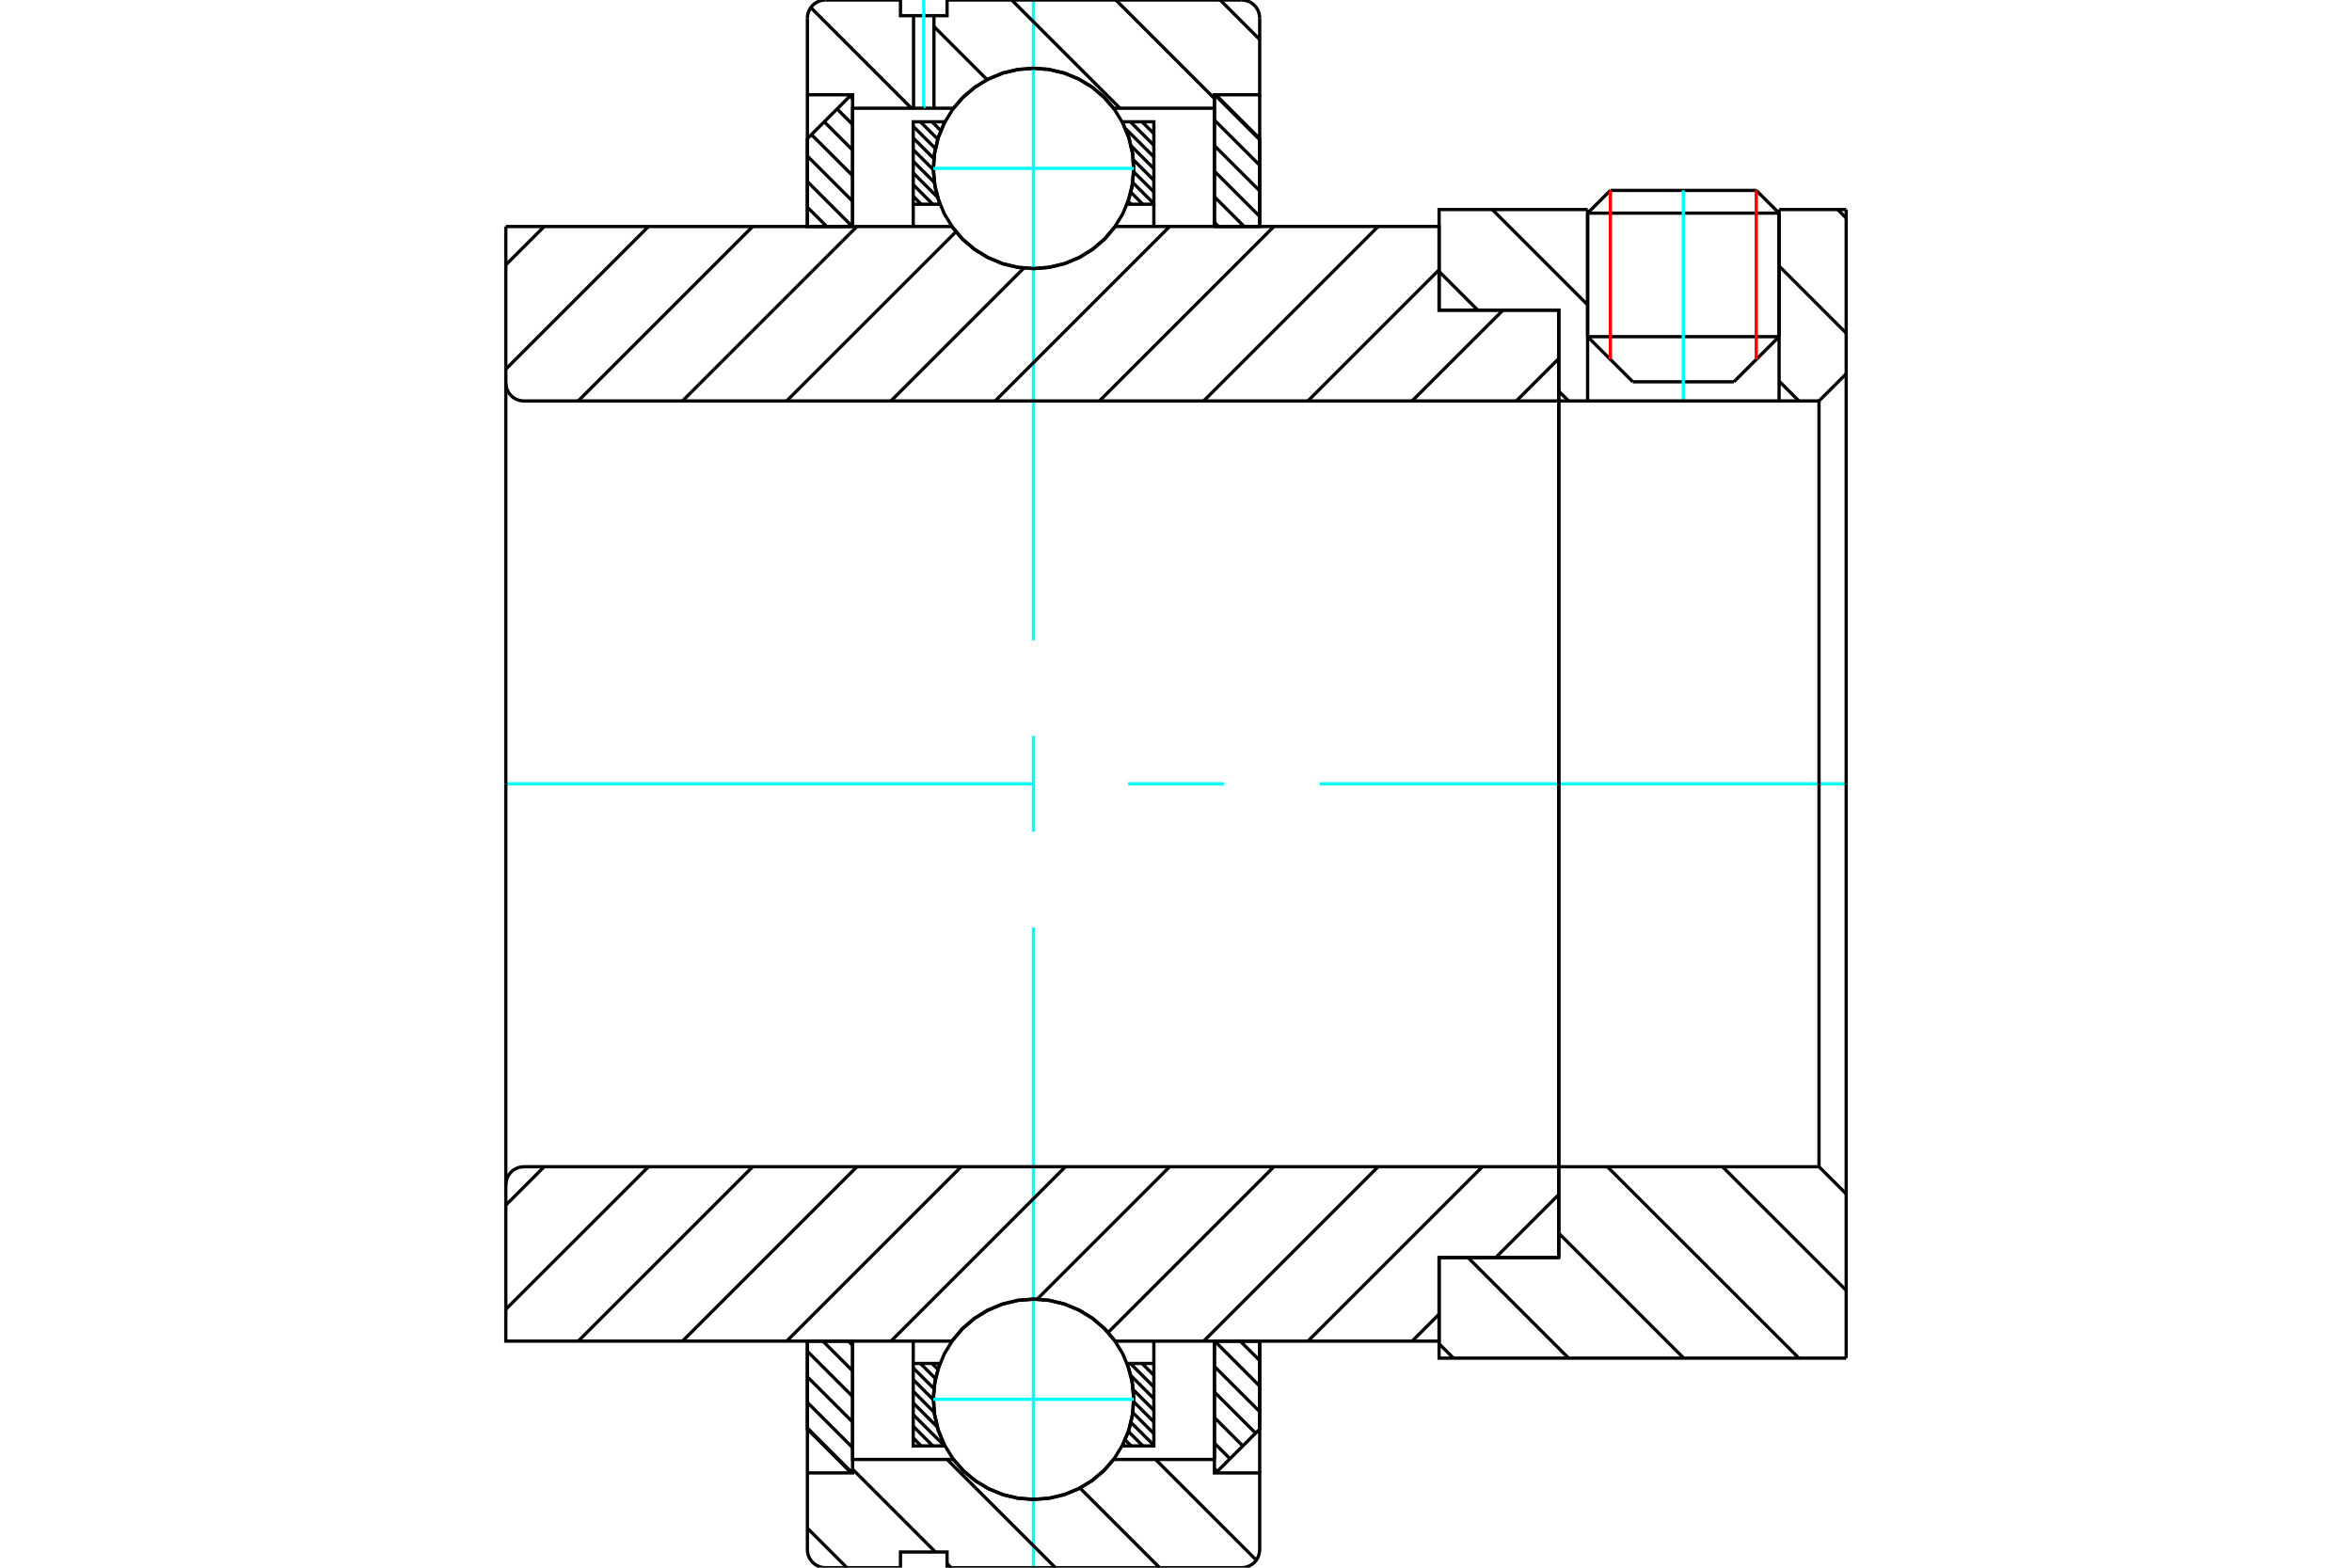 <?xml version="1.0" standalone="no"?>
<!DOCTYPE svg PUBLIC "-//W3C//DTD SVG 1.1//EN"
	"http://www.w3.org/Graphics/SVG/1.1/DTD/svg11.dtd">
<svg xmlns="http://www.w3.org/2000/svg" height="100%" width="100%" viewBox="0 0 36000 24000">
	<rect x="-1800" y="-1200" width="39600" height="26400" style="fill:#FFF"/>
	<g style="fill:none; fill-rule:evenodd" transform="matrix(1 0 0 1 0 0)">
		<g style="fill:none; stroke:#000; stroke-width:50; shape-rendering:geometricPrecision">
			<line x1="24992" y1="5845" x2="26539" y2="5845"/>
			<line x1="24300" y1="5154" x2="27231" y2="5154"/>
			<line x1="24300" y1="3263" x2="27231" y2="3263"/>
			<line x1="24649" y1="2915" x2="26882" y2="2915"/>
			<line x1="24300" y1="5154" x2="24992" y2="5845"/>
			<line x1="26539" y1="5845" x2="27231" y2="5154"/>
			<line x1="24300" y1="3263" x2="24300" y2="5154"/>
			<line x1="27231" y1="5154" x2="27231" y2="3263"/>
			<line x1="24649" y1="2915" x2="24300" y2="3263"/>
			<line x1="27231" y1="3263" x2="26882" y2="2915"/>
		</g>
		<g style="fill:none; stroke:#0FF; stroke-width:50; shape-rendering:geometricPrecision">
			<line x1="25765" y1="6138" x2="25765" y2="2915"/>
		</g>
		<g style="fill:none; stroke:#000; stroke-width:50; shape-rendering:geometricPrecision">
			<line x1="12358" y1="21861" x2="13046" y2="22549"/>
			<line x1="12358" y1="21470" x2="13050" y2="22162"/>
			<line x1="12358" y1="21078" x2="13050" y2="21770"/>
			<line x1="12358" y1="20687" x2="13050" y2="21379"/>
			<line x1="12595" y1="20532" x2="13050" y2="20987"/>
			<line x1="12986" y1="20532" x2="13050" y2="20596"/>
			<polyline points="12358,20532 12358,21878 13029,22549"/>
			<polyline points="13050,22343 13050,20532 12358,20532"/>
		</g>
		<g style="fill:none; stroke:#0FF; stroke-width:50; shape-rendering:geometricPrecision">
			<line x1="7742" y1="12000" x2="15802" y2="12000"/>
			<line x1="17267" y1="12000" x2="18733" y2="12000"/>
			<line x1="20198" y1="12000" x2="28258" y2="12000"/>
		</g>
		<g style="fill:none; stroke:#000; stroke-width:50; shape-rendering:geometricPrecision">
			<line x1="12358" y1="3172" x2="12654" y2="3468"/>
			<line x1="12358" y1="2780" x2="13046" y2="3468"/>
			<line x1="12358" y1="2389" x2="13050" y2="3081"/>
			<line x1="12420" y1="2060" x2="13050" y2="2689"/>
			<line x1="12616" y1="1864" x2="13050" y2="2298"/>
			<line x1="12812" y1="1668" x2="13050" y2="1906"/>
			<line x1="13008" y1="1472" x2="13050" y2="1514"/>
			<line x1="13050" y1="3468" x2="13050" y2="1657"/>
			<polyline points="13050,1451 13029,1451 12358,2122 12358,3468 13050,3468"/>
			<line x1="18984" y1="20532" x2="19281" y2="20828"/>
			<line x1="18593" y1="20532" x2="19281" y2="21220"/>
			<line x1="18588" y1="20919" x2="19281" y2="21611"/>
			<line x1="18588" y1="21311" x2="19218" y2="21940"/>
			<line x1="18588" y1="21702" x2="19022" y2="22136"/>
			<line x1="18588" y1="22094" x2="18827" y2="22332"/>
			<line x1="18588" y1="22486" x2="18631" y2="22528"/>
			<polyline points="19281,20532 19281,21878 18609,22549"/>
			<polyline points="18588,22343 18588,20532 19281,20532"/>
			<line x1="18593" y1="1451" x2="19281" y2="2139"/>
			<line x1="18588" y1="1838" x2="19281" y2="2530"/>
			<line x1="18588" y1="2230" x2="19281" y2="2922"/>
			<line x1="18588" y1="2621" x2="19281" y2="3313"/>
			<line x1="18588" y1="3013" x2="19044" y2="3468"/>
			<line x1="18588" y1="3404" x2="18652" y2="3468"/>
			<polyline points="18588,3468 18588,1451 18609,1451 19281,2122 19281,3468 18588,3468"/>
			<line x1="17658" y1="20873" x2="17661" y2="20875"/>
			<line x1="17480" y1="20873" x2="17661" y2="21054"/>
			<line x1="17301" y1="20873" x2="17661" y2="21233"/>
			<line x1="17310" y1="21060" x2="17661" y2="21411"/>
			<line x1="17346" y1="21275" x2="17661" y2="21590"/>
			<line x1="17353" y1="21460" x2="17661" y2="21768"/>
			<line x1="17340" y1="21626" x2="17661" y2="21947"/>
			<line x1="17312" y1="21777" x2="17661" y2="22125"/>
			<line x1="17272" y1="21915" x2="17492" y2="22136"/>
			<line x1="17222" y1="22044" x2="17314" y2="22136"/>
			<line x1="14265" y1="20873" x2="14355" y2="20963"/>
			<line x1="14087" y1="20873" x2="14319" y2="21105"/>
			<line x1="13978" y1="20942" x2="14294" y2="21258"/>
			<line x1="13978" y1="21121" x2="14285" y2="21428"/>
			<line x1="13978" y1="21300" x2="14298" y2="21620"/>
			<line x1="13978" y1="21478" x2="14345" y2="21845"/>
			<line x1="13978" y1="21657" x2="14457" y2="22136"/>
			<line x1="13978" y1="21835" x2="14278" y2="22136"/>
			<line x1="13978" y1="22014" x2="14100" y2="22136"/>
			<line x1="13978" y1="20873" x2="13978" y2="20532"/>
			<polyline points="17661,20532 17661,20873 17661,22136 17178,22136 17279,21896 17338,21642 17353,21382 17325,21123 17252,20873 17661,20873"/>
			<polyline points="14461,22136 13978,22136 13978,20873 14386,20873 14314,21123 14285,21382 14301,21642 14360,21896 14461,22136"/>
			<line x1="17658" y1="1864" x2="17661" y2="1867"/>
			<line x1="17480" y1="1864" x2="17661" y2="2045"/>
			<line x1="17301" y1="1864" x2="17661" y2="2224"/>
			<line x1="17227" y1="1968" x2="17661" y2="2402"/>
			<line x1="17314" y1="2234" x2="17661" y2="2581"/>
			<line x1="17348" y1="2446" x2="17661" y2="2760"/>
			<line x1="17352" y1="2630" x2="17661" y2="2938"/>
			<line x1="17338" y1="2794" x2="17661" y2="3117"/>
			<line x1="17310" y1="2944" x2="17492" y2="3127"/>
			<line x1="17268" y1="3081" x2="17314" y2="3127"/>
			<line x1="14444" y1="1864" x2="14455" y2="1876"/>
			<line x1="14265" y1="1864" x2="14399" y2="1998"/>
			<line x1="14087" y1="1864" x2="14352" y2="2129"/>
			<line x1="13978" y1="1934" x2="14316" y2="2272"/>
			<line x1="13978" y1="2112" x2="14292" y2="2427"/>
			<line x1="13978" y1="2291" x2="14285" y2="2598"/>
			<line x1="13978" y1="2469" x2="14300" y2="2791"/>
			<line x1="13978" y1="2648" x2="14351" y2="3021"/>
			<line x1="13978" y1="2827" x2="14278" y2="3127"/>
			<line x1="13978" y1="3005" x2="14100" y2="3127"/>
			<line x1="17661" y1="3127" x2="17661" y2="3468"/>
			<polyline points="13978,3468 13978,3127 13978,1864 14461,1864 14360,2104 14301,2358 14285,2618 14314,2877 14386,3127 13978,3127"/>
			<polyline points="17178,1864 17661,1864 17661,3127 17252,3127 17325,2877 17353,2618 17338,2358 17279,2104 17178,1864"/>
			<polyline points="17352,2578 17333,2338 17277,2105 17185,1883 17059,1677 16903,1495 16720,1338 16515,1213 16293,1121 16059,1065 15819,1046 15580,1065 15346,1121 15124,1213 14919,1338 14736,1495 14580,1677 14454,1883 14362,2105 14306,2338 14287,2578 14306,2818 14362,3052 14454,3274 14580,3479 14736,3662 14919,3818 15124,3943 15346,4035 15580,4092 15819,4110 16059,4092 16293,4035 16515,3943 16720,3818 16903,3662 17059,3479 17185,3274 17277,3052 17333,2818 17352,2578"/>
		</g>
		<g style="fill:none; stroke:#0FF; stroke-width:50; shape-rendering:geometricPrecision">
			<line x1="14287" y1="2578" x2="17352" y2="2578"/>
			<line x1="15819" y1="24000" x2="15819" y2="14198"/>
			<line x1="15819" y1="12733" x2="15819" y2="11267"/>
			<line x1="15819" y1="9802" x2="15819" y2="0"/>
		</g>
		<g style="fill:none; stroke:#000; stroke-width:50; shape-rendering:geometricPrecision">
			<polyline points="17352,21422 17333,21182 17277,20948 17185,20726 17059,20521 16903,20338 16720,20182 16515,20057 16293,19965 16059,19908 15819,19890 15580,19908 15346,19965 15124,20057 14919,20182 14736,20338 14580,20521 14454,20726 14362,20948 14306,21182 14287,21422 14306,21662 14362,21895 14454,22117 14580,22323 14736,22505 14919,22662 15124,22787 15346,22879 15580,22935 15819,22954 16059,22935 16293,22879 16515,22787 16720,22662 16903,22505 17059,22323 17185,22117 17277,21895 17333,21662 17352,21422"/>
		</g>
		<g style="fill:none; stroke:#0FF; stroke-width:50; shape-rendering:geometricPrecision">
			<line x1="14287" y1="21422" x2="17352" y2="21422"/>
		</g>
		<g style="fill:none; stroke:#000; stroke-width:50; shape-rendering:geometricPrecision">
			<line x1="26365" y1="17862" x2="28258" y2="19754"/>
			<line x1="24603" y1="17862" x2="27534" y2="20792"/>
			<line x1="23859" y1="18880" x2="25771" y2="20792"/>
			<line x1="22469" y1="19252" x2="24009" y2="20792"/>
			<line x1="22027" y1="20572" x2="22247" y2="20792"/>
			<line x1="28258" y1="12000" x2="28258" y2="20792"/>
			<polyline points="28258,18277 27842,17862 27842,12000"/>
			<polyline points="27842,17862 23859,17862 23859,12000"/>
			<polyline points="23859,17862 23859,19252 22027,19252 22027,20792 28258,20792"/>
			<line x1="28128" y1="3208" x2="28258" y2="3338"/>
			<line x1="27231" y1="4073" x2="28258" y2="5100"/>
			<line x1="27231" y1="5835" x2="27534" y2="6138"/>
			<line x1="22841" y1="3208" x2="24300" y2="4667"/>
			<line x1="22027" y1="4156" x2="22619" y2="4748"/>
			<line x1="23859" y1="5989" x2="24009" y2="6138"/>
			<line x1="28258" y1="12000" x2="28258" y2="3208"/>
			<polyline points="28258,5723 27842,6138 27842,12000"/>
			<polyline points="27842,6138 27231,6138 27231,3208"/>
			<polyline points="27231,6138 24300,6138 24300,3208"/>
			<polyline points="24300,6138 23859,6138 23859,12000"/>
			<polyline points="23859,6138 23859,4748 22027,4748 22027,3208 24300,3208"/>
			<line x1="27231" y1="3208" x2="28258" y2="3208"/>
			<line x1="23859" y1="18287" x2="22894" y2="19252"/>
			<line x1="22027" y1="20119" x2="21614" y2="20532"/>
			<line x1="22689" y1="17862" x2="20019" y2="20532"/>
			<line x1="21093" y1="17862" x2="18423" y2="20532"/>
			<line x1="19498" y1="17862" x2="16962" y2="20398"/>
			<line x1="17902" y1="17862" x2="15875" y2="19889"/>
			<line x1="16307" y1="17862" x2="13637" y2="20532"/>
			<line x1="14711" y1="17862" x2="12041" y2="20532"/>
			<line x1="13116" y1="17862" x2="10446" y2="20532"/>
			<line x1="11520" y1="17862" x2="8850" y2="20532"/>
			<line x1="9925" y1="17862" x2="7742" y2="20044"/>
			<line x1="8329" y1="17862" x2="7742" y2="18449"/>
			<line x1="23859" y1="12000" x2="23859" y2="19252"/>
			<polyline points="23859,17862 8019,17862 7976,17865 7934,17875 7894,17892 7856,17914 7823,17943 7795,17976 7772,18013 7756,18053 7746,18095 7742,18138 7742,20532 8435,20532 14569,20532"/>
			<polyline points="17069,20532 16913,20345 16729,20186 16522,20058 16298,19964 16062,19907 15819,19887 15577,19907 15340,19964 15116,20058 14909,20186 14725,20345 14569,20532"/>
			<polyline points="17069,20532 22027,20532 22027,19252 23859,19252"/>
			<line x1="7742" y1="12000" x2="7742" y2="18138"/>
			<line x1="23859" y1="5489" x2="23210" y2="6138"/>
			<line x1="23005" y1="4748" x2="21614" y2="6138"/>
			<line x1="22027" y1="4130" x2="20019" y2="6138"/>
			<line x1="21093" y1="3468" x2="18423" y2="6138"/>
			<line x1="19498" y1="3468" x2="16828" y2="6138"/>
			<line x1="17902" y1="3468" x2="15232" y2="6138"/>
			<line x1="15670" y1="4105" x2="13637" y2="6138"/>
			<line x1="14631" y1="3549" x2="12041" y2="6138"/>
			<line x1="13116" y1="3468" x2="10446" y2="6138"/>
			<line x1="11520" y1="3468" x2="8850" y2="6138"/>
			<line x1="9925" y1="3468" x2="7742" y2="5651"/>
			<line x1="8329" y1="3468" x2="7742" y2="4055"/>
			<line x1="7742" y1="12000" x2="7742" y2="3468"/>
			<polyline points="7742,5862 7746,5905 7756,5947 7772,5987 7795,6024 7823,6057 7856,6086 7894,6108 7934,6125 7976,6135 8019,6138 23859,6138 23859,4748 22027,4748 22027,3468 17069,3468"/>
			<polyline points="14569,3468 14725,3655 14909,3814 15116,3942 15340,4036 15577,4093 15819,4113 16062,4093 16298,4036 16522,3942 16729,3814 16913,3655 17069,3468"/>
			<polyline points="14569,3468 8435,3468 7742,3468"/>
			<line x1="23859" y1="12000" x2="23859" y2="6138"/>
		</g>
		<g style="fill:none; stroke:#F00; stroke-width:50; shape-rendering:geometricPrecision">
			<line x1="26882" y1="2915" x2="26882" y2="5502"/>
			<line x1="24649" y1="5502" x2="24649" y2="2915"/>
		</g>
		<g style="fill:none; stroke:#000; stroke-width:50; shape-rendering:geometricPrecision">
			<line x1="12963" y1="24000" x2="12358" y2="23395"/>
			<line x1="14558" y1="24000" x2="14496" y2="23938"/>
			<line x1="14318" y1="23760" x2="13050" y2="22492"/>
			<line x1="16154" y1="24000" x2="14496" y2="22343"/>
			<line x1="17749" y1="24000" x2="16530" y2="22781"/>
			<line x1="19229" y1="23884" x2="17687" y2="22343"/>
			<polyline points="12358,20532 12358,22549 12358,23723 12361,23766 12371,23809 12388,23849 12411,23886 12439,23919 12472,23947 12509,23970 12549,23986 12591,23997 12635,24000 13783,24000 13783,23760 14496,23760 14496,24000 19004,24000 19047,23997 19089,23986 19130,23970 19167,23947 19200,23919 19228,23886 19251,23849 19267,23809 19277,23766 19281,23723 19281,22549 18588,22549 18588,22343 18588,20532"/>
			<line x1="18588" y1="22343" x2="17047" y2="22343"/>
			<polyline points="14592,22343 14748,22521 14930,22672 15133,22794 15352,22884 15583,22938 15819,22956 16055,22938 16286,22884 16506,22794 16709,22672 16891,22521 17047,22343"/>
			<polyline points="14592,22343 13050,22343 13050,20532"/>
			<polyline points="13050,22343 13050,22549 12358,22549"/>
			<line x1="19281" y1="22549" x2="19281" y2="20532"/>
			<line x1="18676" y1="0" x2="19281" y2="605"/>
			<line x1="17080" y1="0" x2="18588" y2="1508"/>
			<line x1="15485" y1="0" x2="17142" y2="1657"/>
			<line x1="14295" y1="406" x2="15108" y2="1219"/>
			<line x1="12410" y1="116" x2="13951" y2="1657"/>
			<polyline points="12358,3468 12358,1451 12358,277"/>
			<polyline points="12635,0 12591,3 12549,14 12509,30 12472,53 12439,81 12411,114 12388,151 12371,191 12361,234 12358,277"/>
			<polyline points="12635,0 13783,0 13783,240 13983,240 13983,1657"/>
			<polyline points="13983,240 14295,240 14295,1657"/>
			<polyline points="14295,240 14496,240 14496,0 19004,0"/>
			<polyline points="19281,277 19277,234 19267,191 19251,151 19228,114 19200,81 19167,53 19130,30 19089,14 19047,3 19004,0"/>
			<polyline points="19281,277 19281,1451 18588,1451 18588,1657 18588,3468"/>
			<polyline points="18588,1657 17047,1657 16891,1479 16709,1328 16506,1206 16286,1116 16055,1062 15819,1044 15583,1062 15352,1116 15133,1206 14930,1328 14748,1479 14592,1657 14295,1657 14139,1657"/>
		</g>
		<g style="fill:none; stroke:#0FF; stroke-width:50; shape-rendering:geometricPrecision">
			<line x1="14139" y1="1657" x2="14139" y2="0"/>
		</g>
		<g style="fill:none; stroke:#000; stroke-width:50; shape-rendering:geometricPrecision">
			<polyline points="14139,1657 13983,1657 13050,1657 13050,3468"/>
			<polyline points="13050,1657 13050,1451 12358,1451"/>
			<line x1="19281" y1="1451" x2="19281" y2="3468"/>
		</g>
	</g>
</svg>
